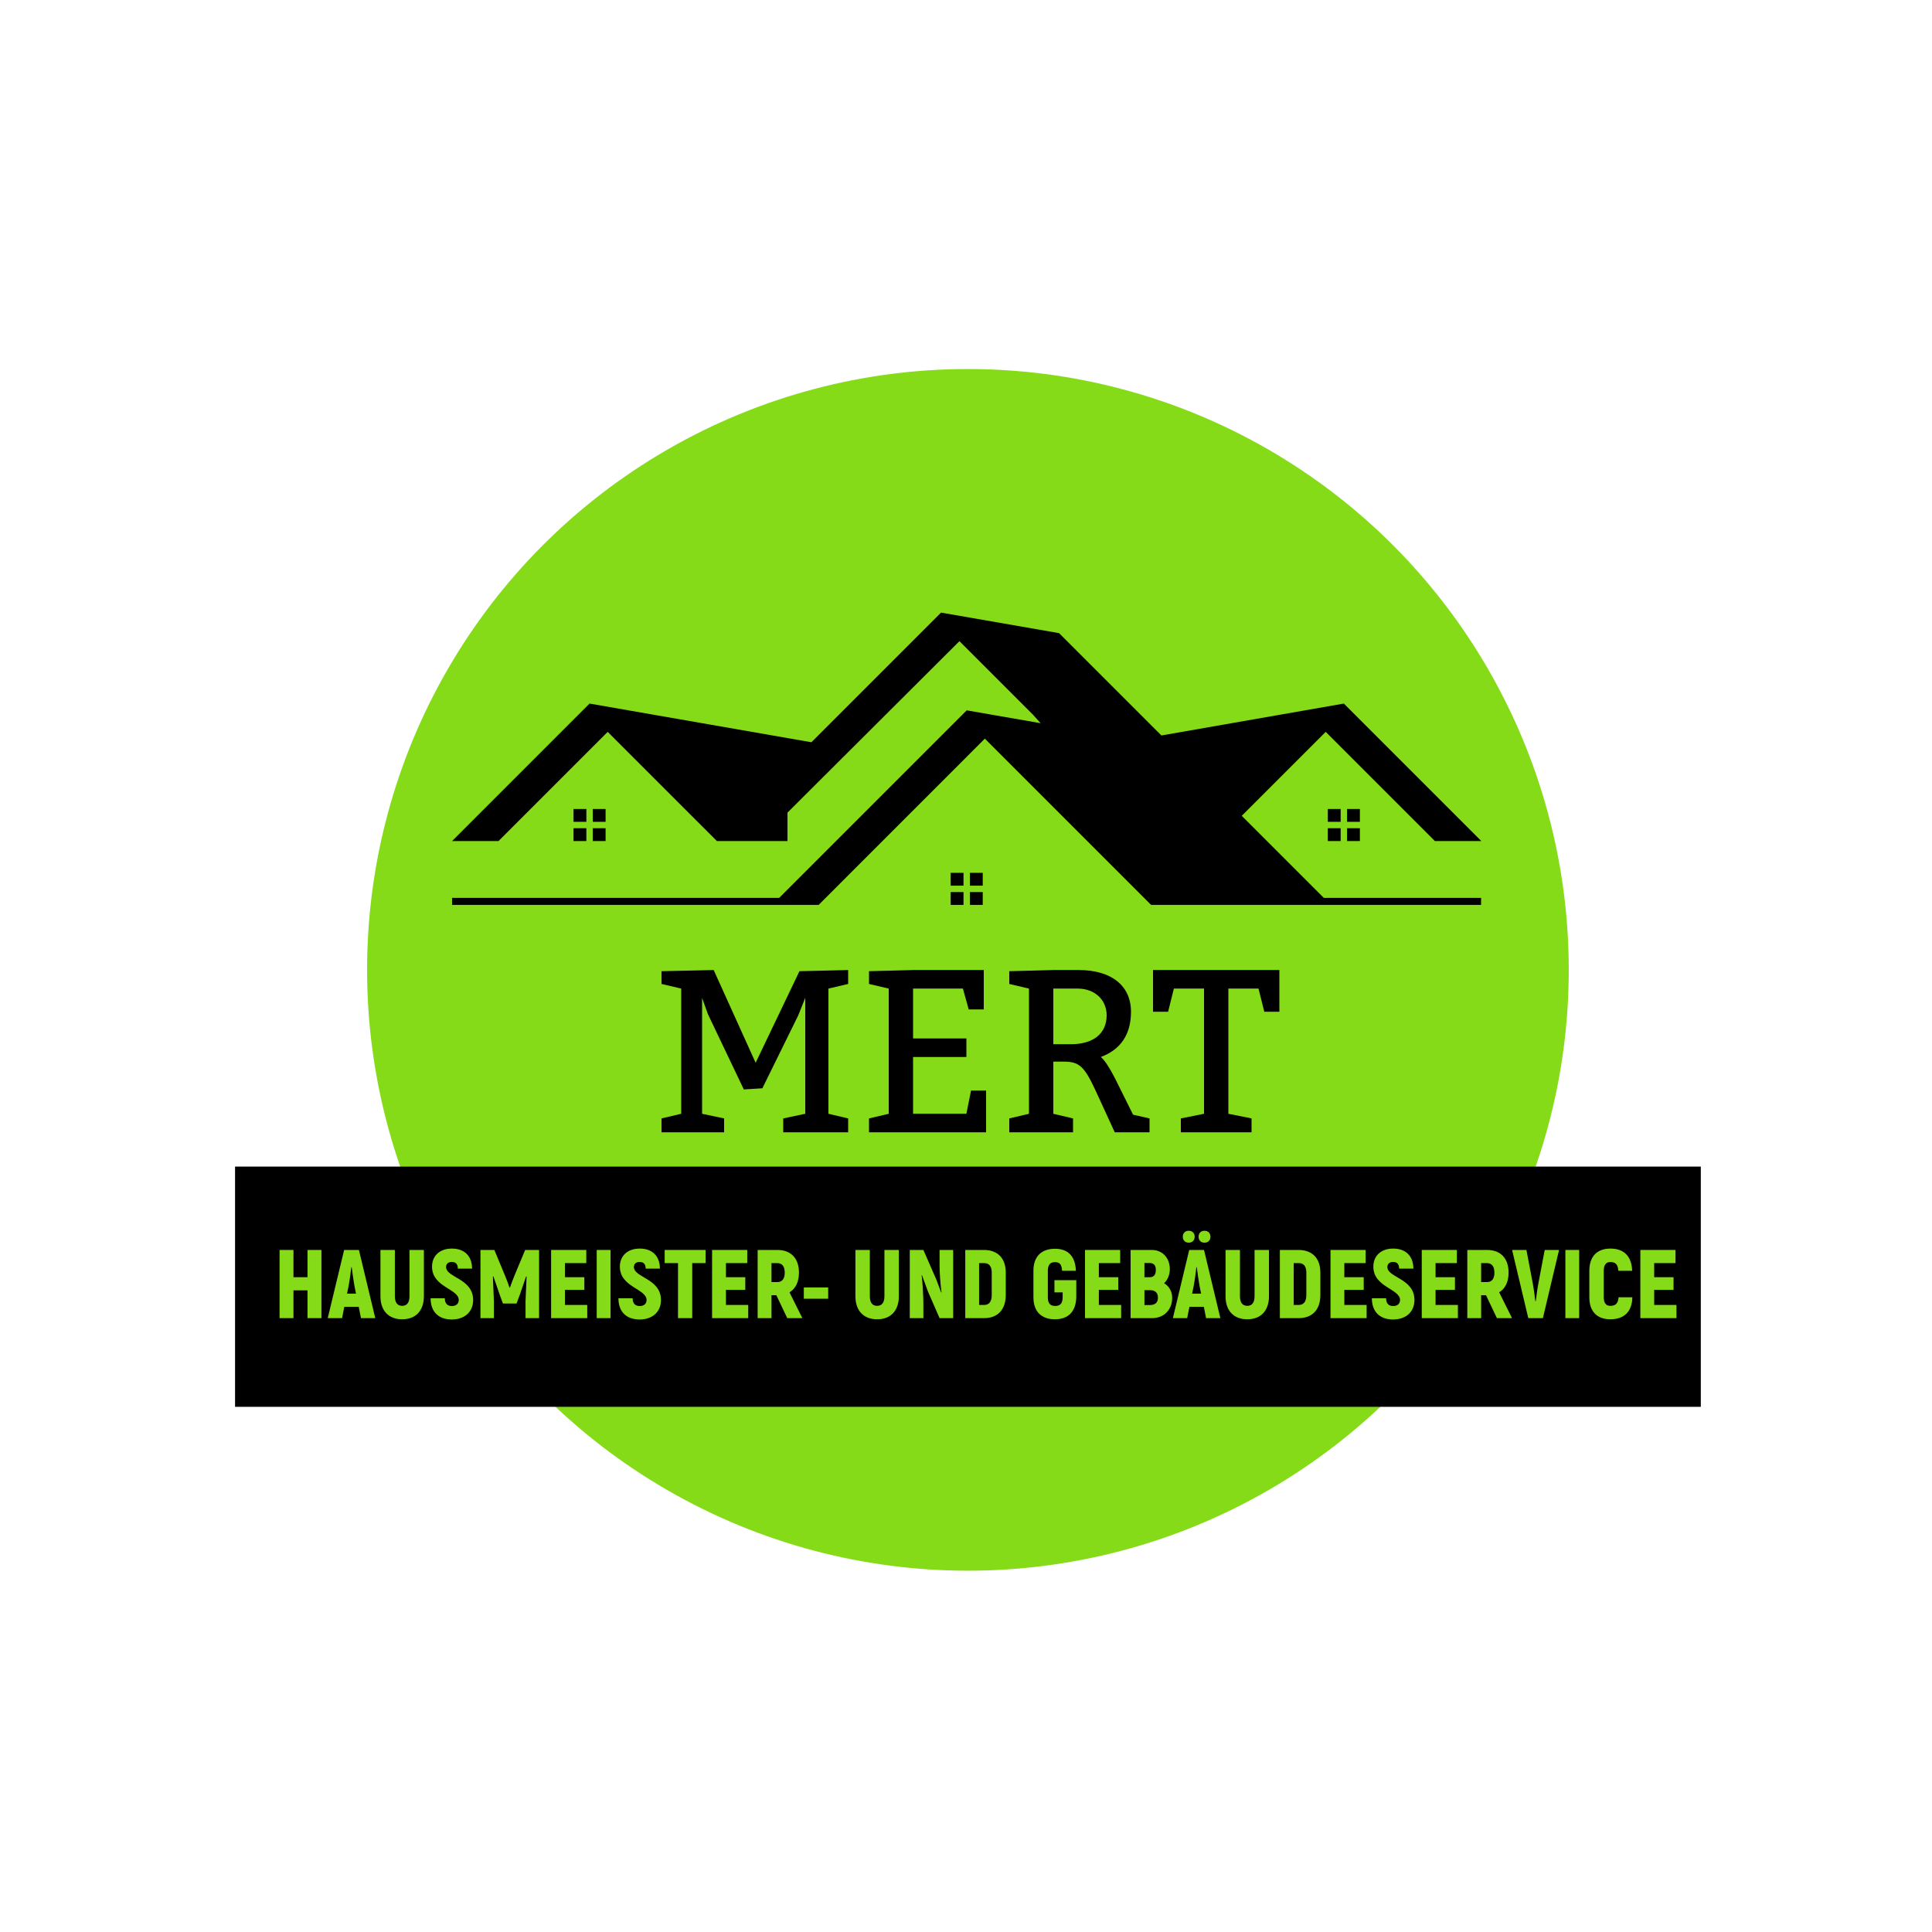 <svg xmlns="http://www.w3.org/2000/svg" xmlns:xlink="http://www.w3.org/1999/xlink" width="500" height="500" viewBox="0 0 500 500" xml:space="preserve"><desc>Created with Fabric.js 3.6.3</desc><defs></defs><g transform="matrix(3.308 0 0 3.308 250.5 251)"><circle style="stroke: none; stroke-width: 0; stroke-dasharray: none; stroke-linecap: butt; stroke-dashoffset: 0; stroke-linejoin: miter; stroke-miterlimit: 4; fill: rgb(133,219,24); fill-rule: evenodd; opacity: 1;" cx="0" cy="0" r="47.006"></circle></g><g transform="matrix(0.366 0 0 0.366 250 196.182)"><g style="">		<g transform="matrix(1 0 0 1 0.5 0.5)"><polygon style="stroke: none; stroke-width: 1; stroke-dasharray: none; stroke-linecap: butt; stroke-dashoffset: 0; stroke-linejoin: miter; stroke-miterlimit: 4; fill: rgb(0,0,0); fill-rule: nonzero; opacity: 1;" points="194.482,40.36 253.856,-19.012 331.062,58.195 356.711,58.195 363.899,58.195 270.274,-35.429 266.68,-39.025 137.656,-16.467 68.887,-85.237 65.292,-88.833 -18.135,-103.34 -21.73,-99.746 -109.808,-11.669 -266.678,-39.025 -270.273,-35.431 -363.899,58.195 -356.71,58.195 -331.062,58.195 -253.855,-19.012 -176.646,58.195 -172.822,58.195 -169.457,58.195 -126.736,58.195 -126.736,38.096 -5.137,-83.152 46.803,-31.214 52.274,-25.138 0.001,-34.23 -3.595,-30.636 -132.622,98.392 -363.899,98.392 -363.899,103.34 -137.57,103.34 -130.38,103.34 -104.697,103.34 12.823,-14.215 12.818,-14.222 125.433,98.392 130.381,103.34 137.571,103.34 363.713,103.34 363.713,98.392 252.514,98.392 "></polygon></g>		<g transform="matrix(1 0 0 1 -272.979 40.558)"><rect style="stroke: none; stroke-width: 1; stroke-dasharray: none; stroke-linecap: butt; stroke-dashoffset: 0; stroke-linejoin: miter; stroke-miterlimit: 4; fill: rgb(0,0,0); fill-rule: nonzero; opacity: 1;" x="-4.534" y="-4.534" rx="0" ry="0" width="9.068" height="9.067"></rect></g>		<g transform="matrix(1 0 0 1 -259.377 40.558)"><rect style="stroke: none; stroke-width: 1; stroke-dasharray: none; stroke-linecap: butt; stroke-dashoffset: 0; stroke-linejoin: miter; stroke-miterlimit: 4; fill: rgb(0,0,0); fill-rule: nonzero; opacity: 1;" x="-4.534" y="-4.534" rx="0" ry="0" width="9.068" height="9.067"></rect></g>		<g transform="matrix(1 0 0 1 -272.979 54.161)"><rect style="stroke: none; stroke-width: 1; stroke-dasharray: none; stroke-linecap: butt; stroke-dashoffset: 0; stroke-linejoin: miter; stroke-miterlimit: 4; fill: rgb(0,0,0); fill-rule: nonzero; opacity: 1;" x="-4.534" y="-4.534" rx="0" ry="0" width="9.068" height="9.068"></rect></g>		<g transform="matrix(1 0 0 1 -259.377 54.161)"><rect style="stroke: none; stroke-width: 1; stroke-dasharray: none; stroke-linecap: butt; stroke-dashoffset: 0; stroke-linejoin: miter; stroke-miterlimit: 4; fill: rgb(0,0,0); fill-rule: nonzero; opacity: 1;" x="-4.534" y="-4.534" rx="0" ry="0" width="9.068" height="9.068"></rect></g>		<g transform="matrix(1 0 0 1 -6.302 85.705)"><rect style="stroke: none; stroke-width: 1; stroke-dasharray: none; stroke-linecap: butt; stroke-dashoffset: 0; stroke-linejoin: miter; stroke-miterlimit: 4; fill: rgb(0,0,0); fill-rule: nonzero; opacity: 1;" x="-4.534" y="-4.534" rx="0" ry="0" width="9.068" height="9.067"></rect></g>		<g transform="matrix(1 0 0 1 7.3 85.705)"><rect style="stroke: none; stroke-width: 1; stroke-dasharray: none; stroke-linecap: butt; stroke-dashoffset: 0; stroke-linejoin: miter; stroke-miterlimit: 4; fill: rgb(0,0,0); fill-rule: nonzero; opacity: 1;" x="-4.534" y="-4.534" rx="0" ry="0" width="9.067" height="9.067"></rect></g>		<g transform="matrix(1 0 0 1 -6.302 99.305)"><rect style="stroke: none; stroke-width: 1; stroke-dasharray: none; stroke-linecap: butt; stroke-dashoffset: 0; stroke-linejoin: miter; stroke-miterlimit: 4; fill: rgb(0,0,0); fill-rule: nonzero; opacity: 1;" x="-4.534" y="-4.534" rx="0" ry="0" width="9.068" height="9.068"></rect></g>		<g transform="matrix(1 0 0 1 7.3 99.305)"><rect style="stroke: none; stroke-width: 1; stroke-dasharray: none; stroke-linecap: butt; stroke-dashoffset: 0; stroke-linejoin: miter; stroke-miterlimit: 4; fill: rgb(0,0,0); fill-rule: nonzero; opacity: 1;" x="-4.534" y="-4.534" rx="0" ry="0" width="9.067" height="9.068"></rect></g>		<g transform="matrix(1 0 0 1 260.379 40.558)"><rect style="stroke: none; stroke-width: 1; stroke-dasharray: none; stroke-linecap: butt; stroke-dashoffset: 0; stroke-linejoin: miter; stroke-miterlimit: 4; fill: rgb(0,0,0); fill-rule: nonzero; opacity: 1;" x="-4.534" y="-4.534" rx="0" ry="0" width="9.068" height="9.067"></rect></g>		<g transform="matrix(1 0 0 1 273.98 40.558)"><rect style="stroke: none; stroke-width: 1; stroke-dasharray: none; stroke-linecap: butt; stroke-dashoffset: 0; stroke-linejoin: miter; stroke-miterlimit: 4; fill: rgb(0,0,0); fill-rule: nonzero; opacity: 1;" x="-4.534" y="-4.534" rx="0" ry="0" width="9.067" height="9.067"></rect></g>		<g transform="matrix(1 0 0 1 260.379 54.161)"><rect style="stroke: none; stroke-width: 1; stroke-dasharray: none; stroke-linecap: butt; stroke-dashoffset: 0; stroke-linejoin: miter; stroke-miterlimit: 4; fill: rgb(0,0,0); fill-rule: nonzero; opacity: 1;" x="-4.534" y="-4.534" rx="0" ry="0" width="9.068" height="9.068"></rect></g>		<g transform="matrix(1 0 0 1 273.98 54.161)"><rect style="stroke: none; stroke-width: 1; stroke-dasharray: none; stroke-linecap: butt; stroke-dashoffset: 0; stroke-linejoin: miter; stroke-miterlimit: 4; fill: rgb(0,0,0); fill-rule: nonzero; opacity: 1;" x="-4.534" y="-4.534" rx="0" ry="0" width="9.067" height="9.068"></rect></g></g></g><g transform="matrix(0.482 0 0 0.079 250.5 333)"><rect style="stroke: none; stroke-width: 1; stroke-dasharray: none; stroke-linecap: butt; stroke-dashoffset: 0; stroke-linejoin: miter; stroke-miterlimit: 4; fill: rgb(0,0,0); fill-rule: evenodd; opacity: 1;" x="-393.5" y="-393.5" rx="0" ry="0" width="787" height="787"></rect></g><g transform="matrix(1 0 0 1 250.25 333.211)" style=""><path fill="#85DB18" opacity="1" d=""></path><path fill="#85DB18" opacity="1" d="M-170.67-9.72L-170.67-2.67L-174.30-2.67L-174.30-9.72L-177.90-9.72L-177.90 7.92L-174.30 7.92L-174.30 0.73L-170.67 0.73L-170.67 7.92L-167.06 7.92L-167.06-9.72Z"></path><path fill="#85DB18" opacity="1" d="M-156.83 7.92L-153.13 7.92L-157.36-9.72L-161.19-9.72L-165.43 7.92L-161.72 7.92L-161.14 4.99L-157.41 4.99ZM-160.44 1.59L-160.03-0.42C-159.78-1.68-159.50-3.83-159.33-5.26L-159.23-5.26C-159.05-3.83-158.75-1.68-158.52-0.42L-158.12 1.59Z"></path><path fill="#85DB18" opacity="1" d="M-146.17 8.22C-142.64 8.22-140.55 5.98-140.55 2.25L-140.55-9.72L-144.28-9.72L-144.28 2.25C-144.28 3.86-144.91 4.74-146.17 4.74C-147.43 4.74-148.06 3.86-148.06 2.25L-148.06-9.72L-151.79-9.72L-151.79 2.25C-151.79 5.98-149.70 8.22-146.17 8.22Z"></path><path fill="#85DB18" opacity="1" d="M-133.35 8.27C-129.84 8.27-127.80 6.15-127.80 3.25C-127.80-2.37-134.81-2.54-134.81-5.31C-134.81-6.12-134.25-6.62-133.32-6.62C-132.29-6.62-131.76-6.04-131.76-4.89L-128.08-4.89C-128.08-8.14-130.04-10.08-133.30-10.08C-136.55-10.08-138.44-8.11-138.44-5.41C-138.44-0.05-131.53 0.31-131.53 3.23C-131.53 4.11-132.11 4.79-133.30 4.79C-134.43 4.79-135.13 4.19-135.13 2.78L-138.81 2.78C-138.81 6.33-136.70 8.27-133.35 8.27Z"></path><path fill="#85DB18" opacity="1" d="M-114.34-9.72L-117.12-3.05C-117.47-2.16-118.07-0.63-118.28 0.03L-118.38 0.03C-118.58-0.63-119.18-2.16-119.54-3.05L-122.31-9.72L-125.91-9.72L-125.91 7.92L-122.43 7.92L-122.43 3.58C-122.51 1.44-122.61-0.70-122.69-2.84L-122.56-2.89L-120.97 1.74L-120.09 4.14L-116.56 4.14L-115.68 1.74L-114.09-2.89L-113.97-2.84C-114.07-0.70-114.14 1.44-114.24 3.58L-114.24 7.92L-110.74 7.92L-110.74-9.72Z"></path><path fill="#85DB18" opacity="1" d="M-104.04 4.51L-104.04 0.61L-99.02 0.61L-99.02-2.67L-104.04-2.67L-104.04-6.32L-98.52-6.32L-98.52-9.72L-107.62-9.72L-107.62 7.92L-98.27 7.92L-98.27 4.51Z"></path><path fill="#85DB18" opacity="1" d="M-95.82-9.72L-95.82 7.92L-92.24 7.92L-92.24-9.72Z"></path><path fill="#85DB18" opacity="1" d="M-84.73 8.27C-81.23 8.27-79.19 6.15-79.19 3.25C-79.19-2.37-86.20-2.54-86.20-5.31C-86.20-6.12-85.64-6.62-84.71-6.62C-83.68-6.62-83.15-6.04-83.15-4.89L-79.47-4.89C-79.47-8.14-81.43-10.08-84.68-10.08C-87.94-10.08-89.83-8.11-89.83-5.41C-89.83-0.05-82.92 0.31-82.92 3.23C-82.92 4.11-83.50 4.79-84.68 4.79C-85.82 4.79-86.52 4.19-86.52 2.78L-90.20 2.78C-90.20 6.33-88.09 8.27-84.73 8.27Z"></path><path fill="#85DB18" opacity="1" d="M-67.65-9.72L-78.23-9.72L-78.23-6.32L-74.78-6.32L-74.78 7.92L-71.10 7.92L-71.10-6.32L-67.65-6.32Z"></path><path fill="#85DB18" opacity="1" d="M-62.38 4.51L-62.38 0.61L-57.37 0.61L-57.37-2.67L-62.38-2.67L-62.38-6.32L-56.86-6.32L-56.86-9.72L-65.96-9.72L-65.96 7.92L-56.61 7.92L-56.61 4.51Z"></path><path fill="#85DB18" opacity="1" d="M-46.51 7.92L-42.60 7.92L-45.93 1.24C-44.36 0.31-43.48-1.46-43.48-3.85C-43.48-7.56-45.55-9.72-49.05-9.72L-54.17-9.72L-54.17 7.92L-50.59 7.92L-50.59 1.99L-49.33 1.99ZM-50.59-6.32L-49.10-6.32C-47.84-6.32-47.16-5.46-47.16-3.85C-47.16-2.26-47.84-1.41-49.10-1.41L-50.59-1.41Z"></path><path fill="#85DB18" opacity="1" d="M-42.22 2.90L-35.92 2.90L-35.92-0.02L-42.22-0.02Z"></path><path fill="#85DB18" opacity="1" d=""></path><path fill="#85DB18" opacity="1" d="M-23.25 8.22C-19.72 8.22-17.63 5.98-17.63 2.25L-17.63-9.72L-21.36-9.72L-21.36 2.25C-21.36 3.86-21.99 4.74-23.25 4.74C-24.51 4.74-25.14 3.86-25.14 2.25L-25.14-9.72L-28.87-9.72L-28.87 2.25C-28.87 5.98-26.77 8.22-23.25 8.22Z"></path><path fill="#85DB18" opacity="1" d="M-7.09-9.72L-7.09-5.64C-7.09-4.00-6.89-0.98-6.59 1.24L-6.67 1.31C-7.09 0.21-7.50-0.95-7.93-2.06L-11.28-9.72L-14.80-9.72L-14.80 7.92L-11.28 7.92L-11.28 4.34C-11.28 2.37-11.45-0.93-11.73-3.15L-11.65-3.22L-10.07 1.09L-7.09 7.92L-3.57 7.92L-3.57-9.72Z"></path><path fill="#85DB18" opacity="1" d="M-0.44 7.92L4.45 7.92C7.98 7.92 10.04 5.70 10.04 1.94L10.04-3.88C10.04-7.56 7.95-9.72 4.40-9.72L-0.44-9.72ZM3.14 4.51L3.14-6.32L4.45-6.32C5.73-6.32 6.41-5.49 6.41-3.88L6.41 1.94C6.41 3.63 5.73 4.51 4.45 4.51Z"></path><path fill="#85DB18" opacity="1" d=""></path><path fill="#85DB18" opacity="1" d="M22.77 8.22C26.22 8.22 28.19 6.23 28.29 2.52L28.29-1.91L22.64-1.91L22.64 1.26L24.76 1.26L24.76 2.52C24.76 4.11 24.13 4.77 22.82 4.77C21.56 4.77 20.93 4.11 20.93 2.52L20.93-4.33C20.93-5.92 21.58-6.57 22.79-6.57C24.03-6.57 24.53-5.92 24.61-4.33L28.19-4.33C28.06-8.04 26.20-10.03 22.79-10.03C19.27-10.03 17.20-8.04 17.20-4.33L17.20 2.52C17.20 6.23 19.27 8.22 22.77 8.22Z"></path><path fill="#85DB18" opacity="1" d="M34.13 4.51L34.13 0.61L39.15 0.61L39.15-2.67L34.13-2.67L34.13-6.32L39.65-6.32L39.65-9.72L30.55-9.72L30.55 7.92L39.90 7.92L39.90 4.51Z"></path><path fill="#85DB18" opacity="1" d="M51.02-1.11C51.95-1.96 52.50-3.37 52.50-4.71C52.50-7.71 50.56-9.72 47.84-9.72L42.35-9.72L42.35 7.92L47.92 7.92C50.94 7.92 53.11 5.80 53.11 2.65C53.11 1.06 52.33-0.35 51.02-1.11ZM47.21-6.35C48.37-6.35 48.88-5.74 48.88-4.56C48.88-3.32 48.35-2.67 47.34-2.67L45.93-2.67L45.93-6.35ZM47.29 4.54L45.93 4.54L45.93 0.68L47.36 0.68C48.70 0.68 49.43 1.34 49.43 2.62C49.43 3.88 48.70 4.54 47.29 4.54Z"></path><path fill="#85DB18" opacity="1" d="M57.39-11.61C58.33-11.61 58.93-12.22 58.93-13.15C58.93-14.08 58.33-14.69 57.39-14.69C56.46-14.69 55.86-14.08 55.86-13.15C55.86-12.22 56.46-11.61 57.39-11.61ZM61.48-11.61C62.41-11.61 63.01-12.22 63.01-13.15C63.01-14.08 62.41-14.69 61.48-14.69C60.54-14.69 59.94-14.08 59.94-13.15C59.94-12.22 60.54-11.61 61.48-11.61ZM61.88 7.92L65.58 7.92L61.35-9.72L57.52-9.72L53.29 7.92L56.99 7.92L57.57 4.99L61.30 4.99ZM58.27 1.59L58.68-0.42C58.93-1.68 59.21-3.83 59.38-5.26L59.48-5.26C59.66-3.83 59.96-1.68 60.19-0.42L60.59 1.59Z"></path><path fill="#85DB18" opacity="1" d="M72.54 8.22C76.07 8.22 78.16 5.98 78.16 2.25L78.16-9.72L74.43-9.72L74.43 2.25C74.43 3.86 73.80 4.74 72.54 4.74C71.28 4.74 70.65 3.86 70.65 2.25L70.65-9.72L66.92-9.72L66.92 2.25C66.92 5.98 69.01 8.22 72.54 8.22Z"></path><path fill="#85DB18" opacity="1" d="M80.98 7.92L85.87 7.92C89.40 7.92 91.46 5.70 91.46 1.94L91.46-3.88C91.46-7.56 89.37-9.72 85.82-9.72L80.98-9.72ZM84.56 4.51L84.56-6.32L85.87-6.32C87.15-6.32 87.83-5.49 87.83-3.88L87.83 1.94C87.83 3.63 87.15 4.51 85.87 4.51Z"></path><path fill="#85DB18" opacity="1" d="M97.66 4.51L97.66 0.61L102.68 0.61L102.68-2.67L97.66-2.67L97.66-6.32L103.18-6.32L103.18-9.72L94.08-9.72L94.08 7.92L103.43 7.92L103.43 4.51Z"></path><path fill="#85DB18" opacity="1" d="M110.26 8.27C113.77 8.27 115.81 6.15 115.81 3.25C115.81-2.37 108.80-2.54 108.80-5.31C108.80-6.12 109.36-6.62 110.29-6.62C111.32-6.62 111.85-6.04 111.85-4.89L115.53-4.89C115.53-8.14 113.56-10.08 110.31-10.08C107.06-10.08 105.17-8.11 105.17-5.41C105.17-0.05 112.08 0.31 112.08 3.23C112.08 4.11 111.50 4.79 110.31 4.79C109.18 4.79 108.47 4.19 108.47 2.78L104.79 2.78C104.79 6.33 106.91 8.27 110.26 8.27Z"></path><path fill="#85DB18" opacity="1" d="M121.27 4.51L121.27 0.61L126.29 0.61L126.29-2.67L121.27-2.67L121.27-6.32L126.79-6.32L126.79-9.72L117.70-9.72L117.70 7.92L127.05 7.92L127.05 4.51Z"></path><path fill="#85DB18" opacity="1" d="M137.15 7.92L141.06 7.92L137.73 1.24C139.29 0.31 140.17-1.46 140.17-3.85C140.17-7.56 138.11-9.72 134.61-9.72L129.49-9.72L129.49 7.92L133.07 7.92L133.07 1.99L134.33 1.99ZM133.07-6.32L134.56-6.32C135.82-6.32 136.50-5.46 136.50-3.85C136.50-2.26 135.82-1.41 134.56-1.41L133.07-1.41Z"></path><path fill="#85DB18" opacity="1" d="M145.27 7.92L149.05 7.92L153.23-9.72L149.52-9.72L147.94-1.38C147.68-0.10 147.38 2.07 147.21 3.53L147.10 3.53C146.93 2.07 146.63-0.10 146.37-1.38L144.79-9.72L141.08-9.72Z"></path><path fill="#85DB18" opacity="1" d="M154.87-9.72L154.87 7.92L158.44 7.92L158.44-9.72Z"></path><path fill="#85DB18" opacity="1" d="M166.51 8.22C170.09 8.22 172.13 6.23 172.20 2.52L168.63 2.52C168.52 4.09 167.89 4.74 166.51 4.74C165.40 4.74 164.80 4.04 164.80 2.52L164.80-4.33C164.80-5.89 165.43-6.60 166.51-6.60C167.87-6.60 168.47-5.94 168.58-4.33L172.15-4.33C172.03-8.06 170.06-10.08 166.53-10.08C163.08-10.08 161.07-8.06 161.07-4.33L161.07 2.52C161.07 6.23 163.08 8.22 166.51 8.22Z"></path><path fill="#85DB18" opacity="1" d="M177.85 4.51L177.85 0.61L182.86 0.61L182.86-2.67L177.85-2.67L177.85-6.32L183.37-6.32L183.37-9.72L174.27-9.72L174.27 7.92L183.62 7.92L183.62 4.51Z"></path></g><g transform="matrix(1 0 0 1 250.25 274.195)" style=""><path fill="#000000" opacity="1" d="M-41.85 14.05L-47.55 15.25L-47.55 18.85L-30.75 18.85L-30.75 15.25L-35.85 14.05L-35.85-18.35L-30.75-19.55L-30.75-23.15L-43.35-22.85L-54.69 0.85L-65.55-23.15L-79.05-22.85L-79.05-19.55L-73.95-18.35L-73.95 14.05L-79.05 15.25L-79.05 18.85L-62.85 18.85L-62.85 15.25L-68.55 14.05L-68.55-15.95L-67.05-11.75L-57.75 7.75L-52.95 7.45L-43.65-11.45L-41.85-15.95Z"></path><path fill="#000000" opacity="1" d="M-13.95-5.45L-13.95-18.35L-1.05-18.35L0.45-12.95L4.35-12.95L4.35-23.15L-13.95-23.15L-25.35-22.85L-25.35-19.55L-20.25-18.35L-20.25 14.05L-25.35 15.25L-25.35 18.85L4.95 18.85L4.95 8.05L1.05 8.05L-0.15 14.05L-13.95 14.05L-13.95-0.65L-0.15-0.65L-0.15-5.45Z"></path><path fill="#000000" opacity="1" d="M16.05 14.05L10.95 15.25L10.95 18.85L27.45 18.85L27.45 15.25L22.35 14.05L22.35 0.55L25.05 0.55C29.01 0.55 30.33 1.75 33.15 7.75L38.25 18.85L47.25 18.85L47.25 15.25L42.99 14.29L38.25 4.75C36.69 1.75 35.61 0.19 34.65-0.65C39.81-2.57 42.45-6.53 42.45-12.35C42.45-19.07 37.41-23.15 28.95-23.15L22.35-23.15L10.95-22.85L10.95-19.55L16.05-18.35ZM22.35-3.95L22.35-18.35L28.65-18.35C33.03-18.35 36.15-15.47 36.15-11.45C36.15-6.71 32.73-3.95 26.85-3.95Z"></path><path fill="#000000" opacity="1" d="M55.35 18.85L73.65 18.85L73.65 15.25L67.65 14.05L67.65-18.35L75.45-18.35L76.95-12.35L80.85-12.35L80.85-23.15L48.15-23.15L48.15-12.35L52.05-12.35L53.55-18.35L61.35-18.35L61.35 14.05L55.35 15.25Z"></path></g></svg>